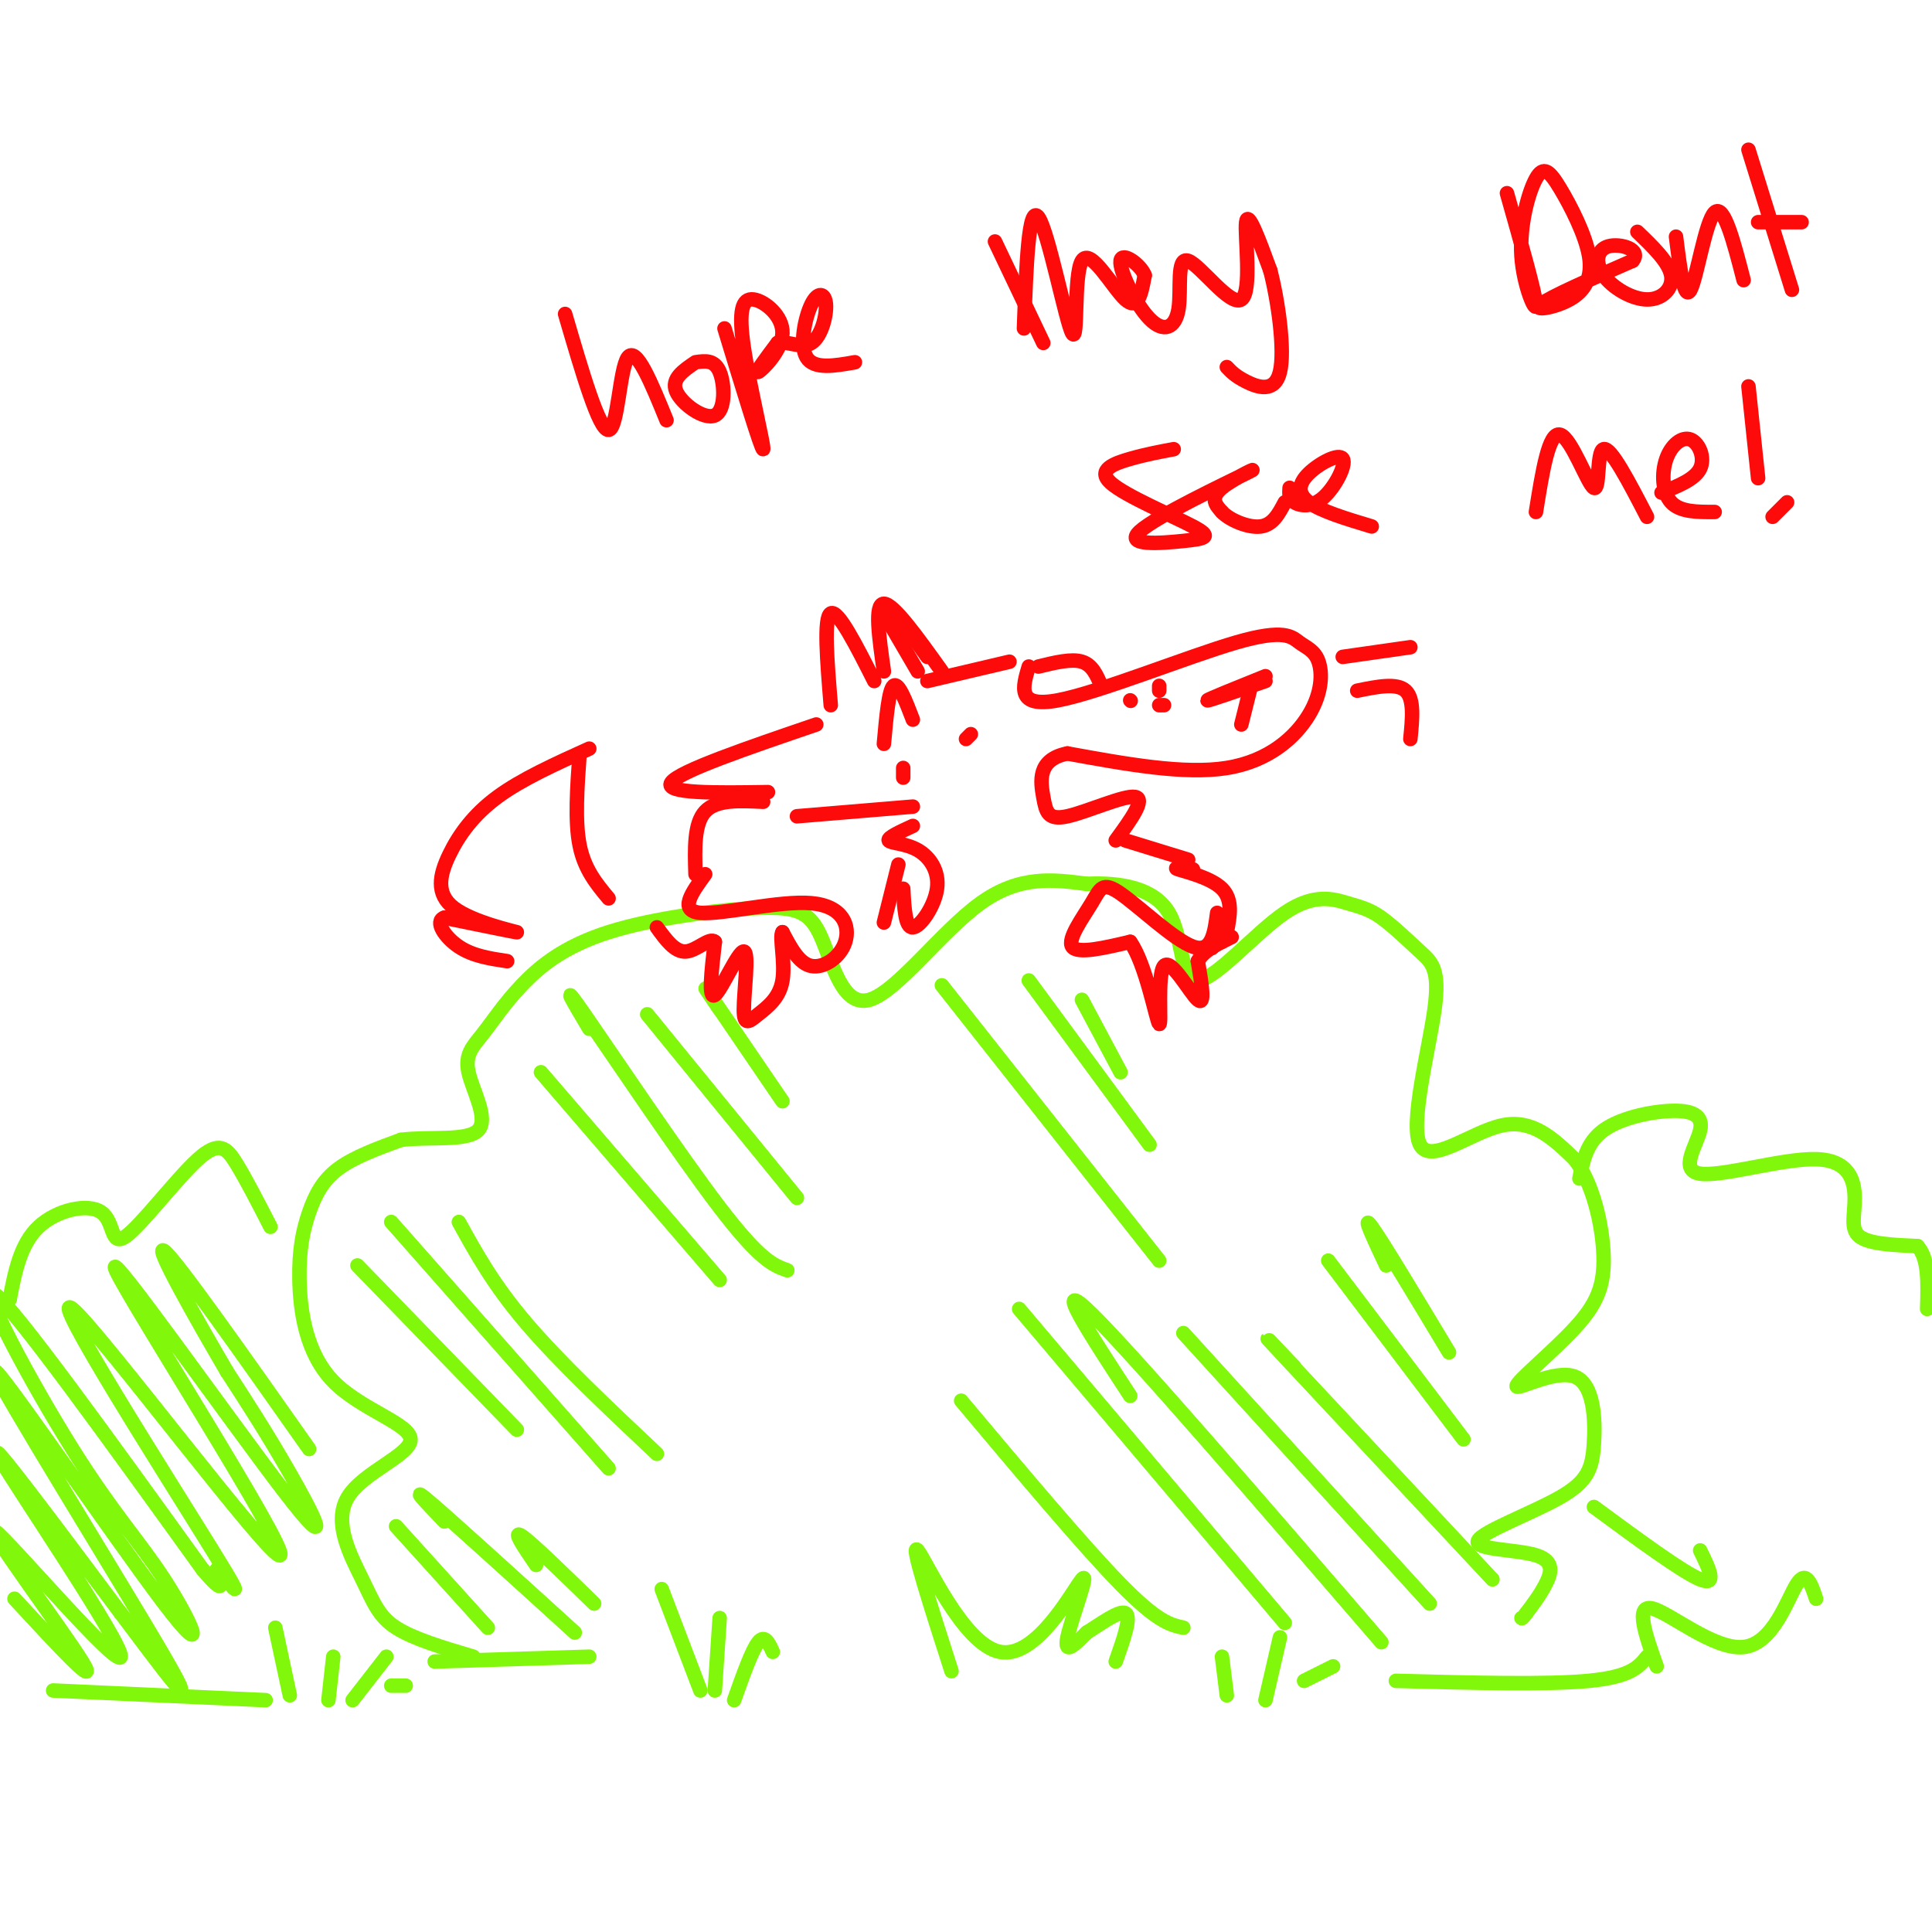 <svg viewBox='0 0 400 400' version='1.1' xmlns='http://www.w3.org/2000/svg' xmlns:xlink='http://www.w3.org/1999/xlink'><g fill='none' stroke='#80F70B' stroke-width='3' stroke-linecap='round' stroke-linejoin='round'><path d='M11,350c0.000,0.000 44.000,2.000 44,2'/><path d='M60,351c0.000,0.000 -3.000,-14.000 -3,-14'/><path d='M68,352c0.000,0.000 1.000,-9.000 1,-9'/><path d='M73,352c0.000,0.000 7.000,-9.000 7,-9'/><path d='M81,349c0.000,0.000 3.000,0.000 3,0'/><path d='M145,350c0.000,0.000 -8.000,-21.000 -8,-21'/><path d='M148,350c0.000,0.000 1.000,-15.000 1,-15'/><path d='M152,352c1.833,-5.167 3.667,-10.333 5,-12c1.333,-1.667 2.167,0.167 3,2'/><path d='M254,351c0.000,0.000 -1.000,-8.000 -1,-8'/><path d='M262,352c0.000,0.000 3.000,-13.000 3,-13'/><path d='M270,348c0.000,0.000 6.000,-3.000 6,-3'/><path d='M90,344c0.000,0.000 32.000,-1.000 32,-1'/><path d='M197,346c-4.338,-13.496 -8.676,-26.992 -7,-25c1.676,1.992 9.367,19.472 17,21c7.633,1.528 15.209,-12.896 17,-15c1.791,-2.104 -2.203,8.113 -3,12c-0.797,3.887 1.601,1.443 4,-1'/><path d='M225,338c2.489,-1.489 6.711,-4.711 8,-4c1.289,0.711 -0.356,5.356 -2,10'/><path d='M289,348c15.667,0.417 31.333,0.833 40,0c8.667,-0.833 10.333,-2.917 12,-5'/><path d='M343,345c-2.268,-6.381 -4.536,-12.762 -1,-12c3.536,0.762 12.875,8.667 19,8c6.125,-0.667 9.036,-9.905 11,-13c1.964,-3.095 2.982,-0.048 4,3'/><path d='M98,343c-6.197,-1.837 -12.394,-3.675 -16,-6c-3.606,-2.325 -4.621,-5.138 -7,-10c-2.379,-4.862 -6.122,-11.774 -3,-17c3.122,-5.226 13.108,-8.767 13,-12c-0.108,-3.233 -10.311,-6.159 -16,-12c-5.689,-5.841 -6.865,-14.597 -7,-21c-0.135,-6.403 0.771,-10.455 2,-14c1.229,-3.545 2.780,-6.584 6,-9c3.220,-2.416 8.110,-4.208 13,-6'/><path d='M83,236c5.783,-0.751 13.739,0.373 16,-2c2.261,-2.373 -1.175,-8.242 -2,-12c-0.825,-3.758 0.959,-5.405 3,-8c2.041,-2.595 4.338,-6.137 8,-10c3.662,-3.863 8.689,-8.045 18,-11c9.311,-2.955 22.907,-4.681 31,-5c8.093,-0.319 10.685,0.770 13,6c2.315,5.230 4.354,14.600 10,13c5.646,-1.600 14.899,-14.172 23,-20c8.101,-5.828 15.051,-4.914 22,-4'/><path d='M225,183c7.132,-0.327 13.962,0.856 17,6c3.038,5.144 2.286,14.248 6,14c3.714,-0.248 11.895,-9.848 18,-14c6.105,-4.152 10.132,-2.855 13,-2c2.868,0.855 4.575,1.269 7,3c2.425,1.731 5.567,4.779 8,7c2.433,2.221 4.157,3.616 3,12c-1.157,8.384 -5.196,23.757 -3,28c2.196,4.243 10.627,-2.645 17,-4c6.373,-1.355 10.686,2.822 15,7'/><path d='M326,240c3.801,4.920 5.805,13.720 6,20c0.195,6.280 -1.418,10.040 -6,15c-4.582,4.960 -12.133,11.119 -12,12c0.133,0.881 7.950,-3.516 12,-2c4.050,1.516 4.335,8.946 4,14c-0.335,5.054 -1.289,7.733 -7,11c-5.711,3.267 -16.180,7.123 -17,9c-0.820,1.877 8.010,1.775 12,3c3.990,1.225 3.140,3.779 2,6c-1.140,2.221 -2.570,4.111 -4,6'/><path d='M316,334c-0.833,1.167 -0.917,1.083 -1,1'/><path d='M82,316c0.000,0.000 19.000,21.000 19,21'/><path d='M92,315c-3.750,-3.917 -7.500,-7.833 -3,-4c4.500,3.833 17.250,15.417 30,27'/><path d='M111,324c-2.500,-3.667 -5.000,-7.333 -3,-6c2.000,1.333 8.500,7.667 15,14'/><path d='M74,262c0.000,0.000 33.000,34.000 33,34'/><path d='M81,253c0.000,0.000 45.000,51.000 45,51'/><path d='M95,253c3.583,6.500 7.167,13.000 14,21c6.833,8.000 16.917,17.500 27,27'/><path d='M112,222c0.000,0.000 37.000,43.000 37,43'/><path d='M122,213c-3.222,-5.422 -6.444,-10.844 -1,-3c5.444,7.844 19.556,28.956 28,40c8.444,11.044 11.222,12.022 14,13'/><path d='M134,210c0.000,0.000 31.000,38.000 31,38'/><path d='M149,209c-2.083,-3.083 -4.167,-6.167 -2,-3c2.167,3.167 8.583,12.583 15,22'/><path d='M195,204c0.000,0.000 45.000,57.000 45,57'/><path d='M213,203c0.000,0.000 25.000,34.000 25,34'/><path d='M224,207c0.000,0.000 8.000,15.000 8,15'/><path d='M199,290c12.667,15.083 25.333,30.167 33,38c7.667,7.833 10.333,8.417 13,9'/><path d='M211,271c0.000,0.000 55.000,65.000 55,65'/><path d='M234,289c-8.333,-12.750 -16.667,-25.500 -8,-17c8.667,8.500 34.333,38.250 60,68'/><path d='M245,276c0.000,0.000 51.000,56.000 51,56'/><path d='M268,283c-4.417,-4.667 -8.833,-9.333 -2,-2c6.833,7.333 24.917,26.667 43,46'/><path d='M275,261c0.000,0.000 28.000,37.000 28,37'/><path d='M287,262c-2.583,-5.500 -5.167,-11.000 -3,-8c2.167,3.000 9.083,14.500 16,26'/></g>
<g fill='none' stroke='#FD0A0A' stroke-width='3' stroke-linecap='round' stroke-linejoin='round'><path d='M192,141c0.000,0.000 17.000,-4.000 17,-4'/><path d='M213,138c-1.291,4.302 -2.581,8.605 6,7c8.581,-1.605 27.035,-9.116 37,-12c9.965,-2.884 11.441,-1.140 13,0c1.559,1.140 3.201,1.677 4,4c0.799,2.323 0.753,6.433 -2,11c-2.753,4.567 -8.215,9.591 -17,11c-8.785,1.409 -20.892,-0.795 -33,-3'/><path d='M221,156c-6.305,1.239 -5.566,5.837 -5,9c0.566,3.163 0.960,4.890 5,4c4.040,-0.890 11.726,-4.397 14,-4c2.274,0.397 -0.863,4.699 -4,9'/><path d='M262,140c-6.000,2.417 -12.000,4.833 -12,5c0.000,0.167 6.000,-1.917 12,-4'/><path d='M259,142c0.000,0.000 -2.000,8.000 -2,8'/><path d='M187,159c0.000,0.000 0.000,2.000 0,2'/><path d='M201,152c0.000,0.000 -1.000,1.000 -1,1'/><path d='M172,146c-0.750,-9.083 -1.500,-18.167 0,-19c1.500,-0.833 5.250,6.583 9,14'/><path d='M183,139c-1.000,-7.000 -2.000,-14.000 0,-14c2.000,0.000 7.000,7.000 12,14'/><path d='M169,150c-14.167,4.833 -28.333,9.667 -30,12c-1.667,2.333 9.167,2.167 20,2'/><path d='M158,166c-4.833,-0.250 -9.667,-0.500 -12,2c-2.333,2.500 -2.167,7.750 -2,13'/><path d='M233,174c0.000,0.000 13.000,4.000 13,4'/><path d='M247,180c-2.244,-0.244 -4.489,-0.489 -3,0c1.489,0.489 6.711,1.711 9,4c2.289,2.289 1.644,5.644 1,9'/><path d='M146,181c-2.769,3.799 -5.537,7.598 -1,8c4.537,0.402 16.381,-2.593 23,-2c6.619,0.593 8.013,4.775 7,8c-1.013,3.225 -4.432,5.493 -7,5c-2.568,-0.493 -4.284,-3.746 -6,-7'/><path d='M162,193c-0.680,0.806 0.619,6.321 0,10c-0.619,3.679 -3.155,5.522 -5,7c-1.845,1.478 -3.000,2.592 -3,-1c-0.000,-3.592 1.154,-11.890 0,-12c-1.154,-0.110 -4.615,7.969 -6,9c-1.385,1.031 -0.692,-4.984 0,-11'/><path d='M148,195c-1.067,-1.044 -3.733,1.844 -6,2c-2.267,0.156 -4.133,-2.422 -6,-5'/><path d='M252,189c-0.545,4.191 -1.091,8.383 -5,7c-3.909,-1.383 -11.182,-8.340 -15,-11c-3.818,-2.660 -4.182,-1.024 -6,2c-1.818,3.024 -5.091,7.435 -4,9c1.091,1.565 6.545,0.282 12,-1'/><path d='M234,195c3.266,4.560 5.432,16.459 6,17c0.568,0.541 -0.463,-10.278 1,-12c1.463,-1.722 5.418,5.651 7,7c1.582,1.349 0.791,-3.325 0,-8'/><path d='M248,199c1.167,-2.167 4.083,-3.583 7,-5'/><path d='M252,193c-0.644,2.044 -1.289,4.089 -1,3c0.289,-1.089 1.511,-5.311 2,-6c0.489,-0.689 0.244,2.156 0,5'/><path d='M183,154c0.500,-5.583 1.000,-11.167 2,-12c1.000,-0.833 2.500,3.083 4,7'/><path d='M234,145c0.000,0.000 0.100,0.100 0.1,0.1'/><path d='M240,142c0.000,0.000 0.000,1.000 0,1'/><path d='M241,146c0.000,0.000 -1.000,0.000 -1,0'/><path d='M278,136c0.000,0.000 14.000,-2.000 14,-2'/><path d='M281,143c4.083,-0.833 8.167,-1.667 10,0c1.833,1.667 1.417,5.833 1,10'/><path d='M165,169c0.000,0.000 24.000,-2.000 24,-2'/><path d='M189,171c-2.635,1.207 -5.270,2.415 -5,3c0.270,0.585 3.443,0.549 6,2c2.557,1.451 4.496,4.391 4,8c-0.496,3.609 -3.427,7.888 -5,8c-1.573,0.112 -1.786,-3.944 -2,-8'/><path d='M186,179c0.000,0.000 -3.000,12.000 -3,12'/><path d='M215,138c3.417,-0.833 6.833,-1.667 9,-1c2.167,0.667 3.083,2.833 4,5'/><path d='M183,127c0.000,0.000 7.000,12.000 7,12'/><path d='M187,129c0.000,0.000 5.000,7.000 5,7'/><path d='M126,186c-2.500,-3.000 -5.000,-6.000 -6,-11c-1.000,-5.000 -0.500,-12.000 0,-19'/><path d='M122,155c-6.995,3.156 -13.990,6.313 -19,10c-5.010,3.687 -8.033,7.906 -10,12c-1.967,4.094 -2.876,8.064 1,11c3.876,2.936 12.536,4.839 13,5c0.464,0.161 -7.268,-1.419 -15,-3'/><path d='M92,190c-2.111,0.733 0.111,4.067 3,6c2.889,1.933 6.444,2.467 10,3'/><path d='M117,65c3.533,12.089 7.067,24.178 9,24c1.933,-0.178 2.267,-12.622 4,-15c1.733,-2.378 4.867,5.311 8,13'/><path d='M144,75c-2.536,1.714 -5.071,3.429 -4,6c1.071,2.571 5.750,6.000 8,5c2.250,-1.000 2.071,-6.429 1,-9c-1.071,-2.571 -3.036,-2.286 -5,-2'/><path d='M150,68c3.834,12.604 7.668,25.208 8,25c0.332,-0.208 -2.836,-13.227 -4,-21c-1.164,-7.773 -0.322,-10.300 2,-10c2.322,0.300 6.125,3.427 6,7c-0.125,3.573 -4.179,7.592 -5,8c-0.821,0.408 1.589,-2.796 4,-6'/><path d='M161,71c1.986,-0.489 4.952,1.289 7,0c2.048,-1.289 3.178,-5.644 3,-8c-0.178,-2.356 -1.663,-2.711 -3,0c-1.337,2.711 -2.525,8.489 -1,11c1.525,2.511 5.762,1.756 10,1'/><path d='M206,50c0.000,0.000 10.000,21.000 10,21'/><path d='M212,68c0.470,-12.965 0.941,-25.930 3,-23c2.059,2.930 5.707,21.754 7,24c1.293,2.246 0.233,-12.088 2,-15c1.767,-2.912 6.362,5.596 9,8c2.638,2.404 3.319,-1.298 4,-5'/><path d='M237,57c-0.776,-2.155 -4.716,-5.044 -5,-3c-0.284,2.044 3.090,9.020 6,12c2.910,2.980 5.357,1.964 6,-2c0.643,-3.964 -0.518,-10.877 2,-10c2.518,0.877 8.716,9.544 11,8c2.284,-1.544 0.652,-13.298 1,-16c0.348,-2.702 2.674,3.649 5,10'/><path d='M263,56c1.595,6.143 3.083,16.500 2,21c-1.083,4.500 -4.738,3.143 -7,2c-2.262,-1.143 -3.131,-2.071 -4,-3'/><path d='M312,40c2.940,10.377 5.880,20.755 6,23c0.120,2.245 -2.579,-3.641 -3,-10c-0.421,-6.359 1.438,-13.189 3,-16c1.562,-2.811 2.827,-1.601 5,2c2.173,3.601 5.252,9.594 6,14c0.748,4.406 -0.837,7.225 -4,9c-3.163,1.775 -7.904,2.507 -6,1c1.904,-1.507 10.452,-5.254 19,-9'/><path d='M338,54c1.986,-2.341 -2.548,-3.694 -5,-3c-2.452,0.694 -2.822,3.433 -1,6c1.822,2.567 5.837,4.960 9,5c3.163,0.040 5.475,-2.274 5,-5c-0.475,-2.726 -3.738,-5.863 -7,-9'/><path d='M347,49c0.844,6.733 1.689,13.467 3,11c1.311,-2.467 3.089,-14.133 5,-16c1.911,-1.867 3.956,6.067 6,14'/><path d='M362,31c0.000,0.000 9.000,29.000 9,29'/><path d='M364,46c0.000,0.000 9.000,0.000 9,0'/><path d='M243,93c-2.852,0.531 -5.704,1.061 -9,2c-3.296,0.939 -7.037,2.285 -4,5c3.037,2.715 12.850,6.799 17,9c4.150,2.201 2.637,2.521 -2,3c-4.637,0.479 -12.398,1.118 -9,-2c3.398,-3.118 17.953,-9.993 22,-12c4.047,-2.007 -2.415,0.855 -5,3c-2.585,2.145 -1.292,3.572 0,5'/><path d='M253,106c1.556,1.667 5.444,3.333 8,3c2.556,-0.333 3.778,-2.667 5,-5'/><path d='M267,101c-0.084,1.125 -0.168,2.250 1,3c1.168,0.750 3.589,1.126 6,-1c2.411,-2.126 4.811,-6.756 4,-8c-0.811,-1.244 -4.834,0.896 -7,3c-2.166,2.104 -2.476,4.173 0,6c2.476,1.827 7.738,3.414 13,5'/><path d='M318,106c1.327,-8.327 2.655,-16.655 5,-16c2.345,0.655 5.708,10.292 7,11c1.292,0.708 0.512,-7.512 2,-8c1.488,-0.488 5.244,6.756 9,14'/><path d='M344,102c3.463,-1.381 6.925,-2.762 8,-5c1.075,-2.238 -0.238,-5.332 -2,-6c-1.762,-0.668 -3.974,1.089 -5,4c-1.026,2.911 -0.864,6.974 1,9c1.864,2.026 5.432,2.013 9,2'/><path d='M362,80c0.000,0.000 2.000,19.000 2,19'/><path d='M367,107c1.500,-1.500 3.000,-3.000 3,-3c0.000,0.000 -1.500,1.500 -3,3'/></g>
<g fill='none' stroke='#80F70B' stroke-width='3' stroke-linecap='round' stroke-linejoin='round'><path d='M56,254c-2.492,-4.855 -4.985,-9.710 -7,-13c-2.015,-3.290 -3.554,-5.014 -8,-1c-4.446,4.014 -11.800,13.767 -15,16c-3.200,2.233 -2.246,-3.053 -5,-5c-2.754,-1.947 -9.215,-0.556 -13,3c-3.785,3.556 -4.892,9.278 -6,15'/><path d='M2,269c-2.044,2.911 -4.156,2.689 -5,4c-0.844,1.311 -0.422,4.156 0,7'/><path d='M3,331c8.982,9.718 17.965,19.435 14,13c-3.965,-6.435 -20.877,-29.024 -18,-27c2.877,2.024 25.544,28.660 26,26c0.456,-2.660 -21.298,-34.617 -25,-41c-3.702,-6.383 10.649,12.809 25,32'/><path d='M25,334c8.585,11.354 17.546,23.738 9,9c-8.546,-14.738 -34.601,-56.599 -35,-59c-0.399,-2.401 24.857,34.658 35,48c10.143,13.342 5.172,2.968 0,-5c-5.172,-7.968 -10.546,-13.530 -19,-27c-8.454,-13.470 -19.987,-34.849 -16,-32c3.987,2.849 23.493,29.924 43,57'/><path d='M42,325c6.683,7.942 1.891,-0.702 3,0c1.109,0.702 8.121,10.752 -1,-4c-9.121,-14.752 -34.374,-54.306 -29,-50c5.374,4.306 41.374,52.471 43,51c1.626,-1.471 -31.121,-52.580 -34,-59c-2.879,-6.420 24.109,31.848 35,46c10.891,14.152 5.683,4.186 1,-4c-4.683,-8.186 -8.842,-14.593 -13,-21'/><path d='M47,284c-6.244,-10.644 -15.356,-26.756 -13,-25c2.356,1.756 16.178,21.378 30,41'/><path d='M327,244c0.757,-3.735 1.514,-7.471 5,-10c3.486,-2.529 9.699,-3.853 14,-4c4.301,-0.147 6.688,0.881 6,4c-0.688,3.119 -4.452,8.327 0,9c4.452,0.673 17.121,-3.191 24,-3c6.879,0.191 7.967,4.436 8,8c0.033,3.564 -0.991,6.447 1,8c1.991,1.553 6.995,1.777 12,2'/><path d='M397,258c2.333,2.500 2.167,7.750 2,13'/><path d='M330,312c9.167,6.750 18.333,13.500 22,15c3.667,1.500 1.833,-2.250 0,-6'/></g>
</svg>